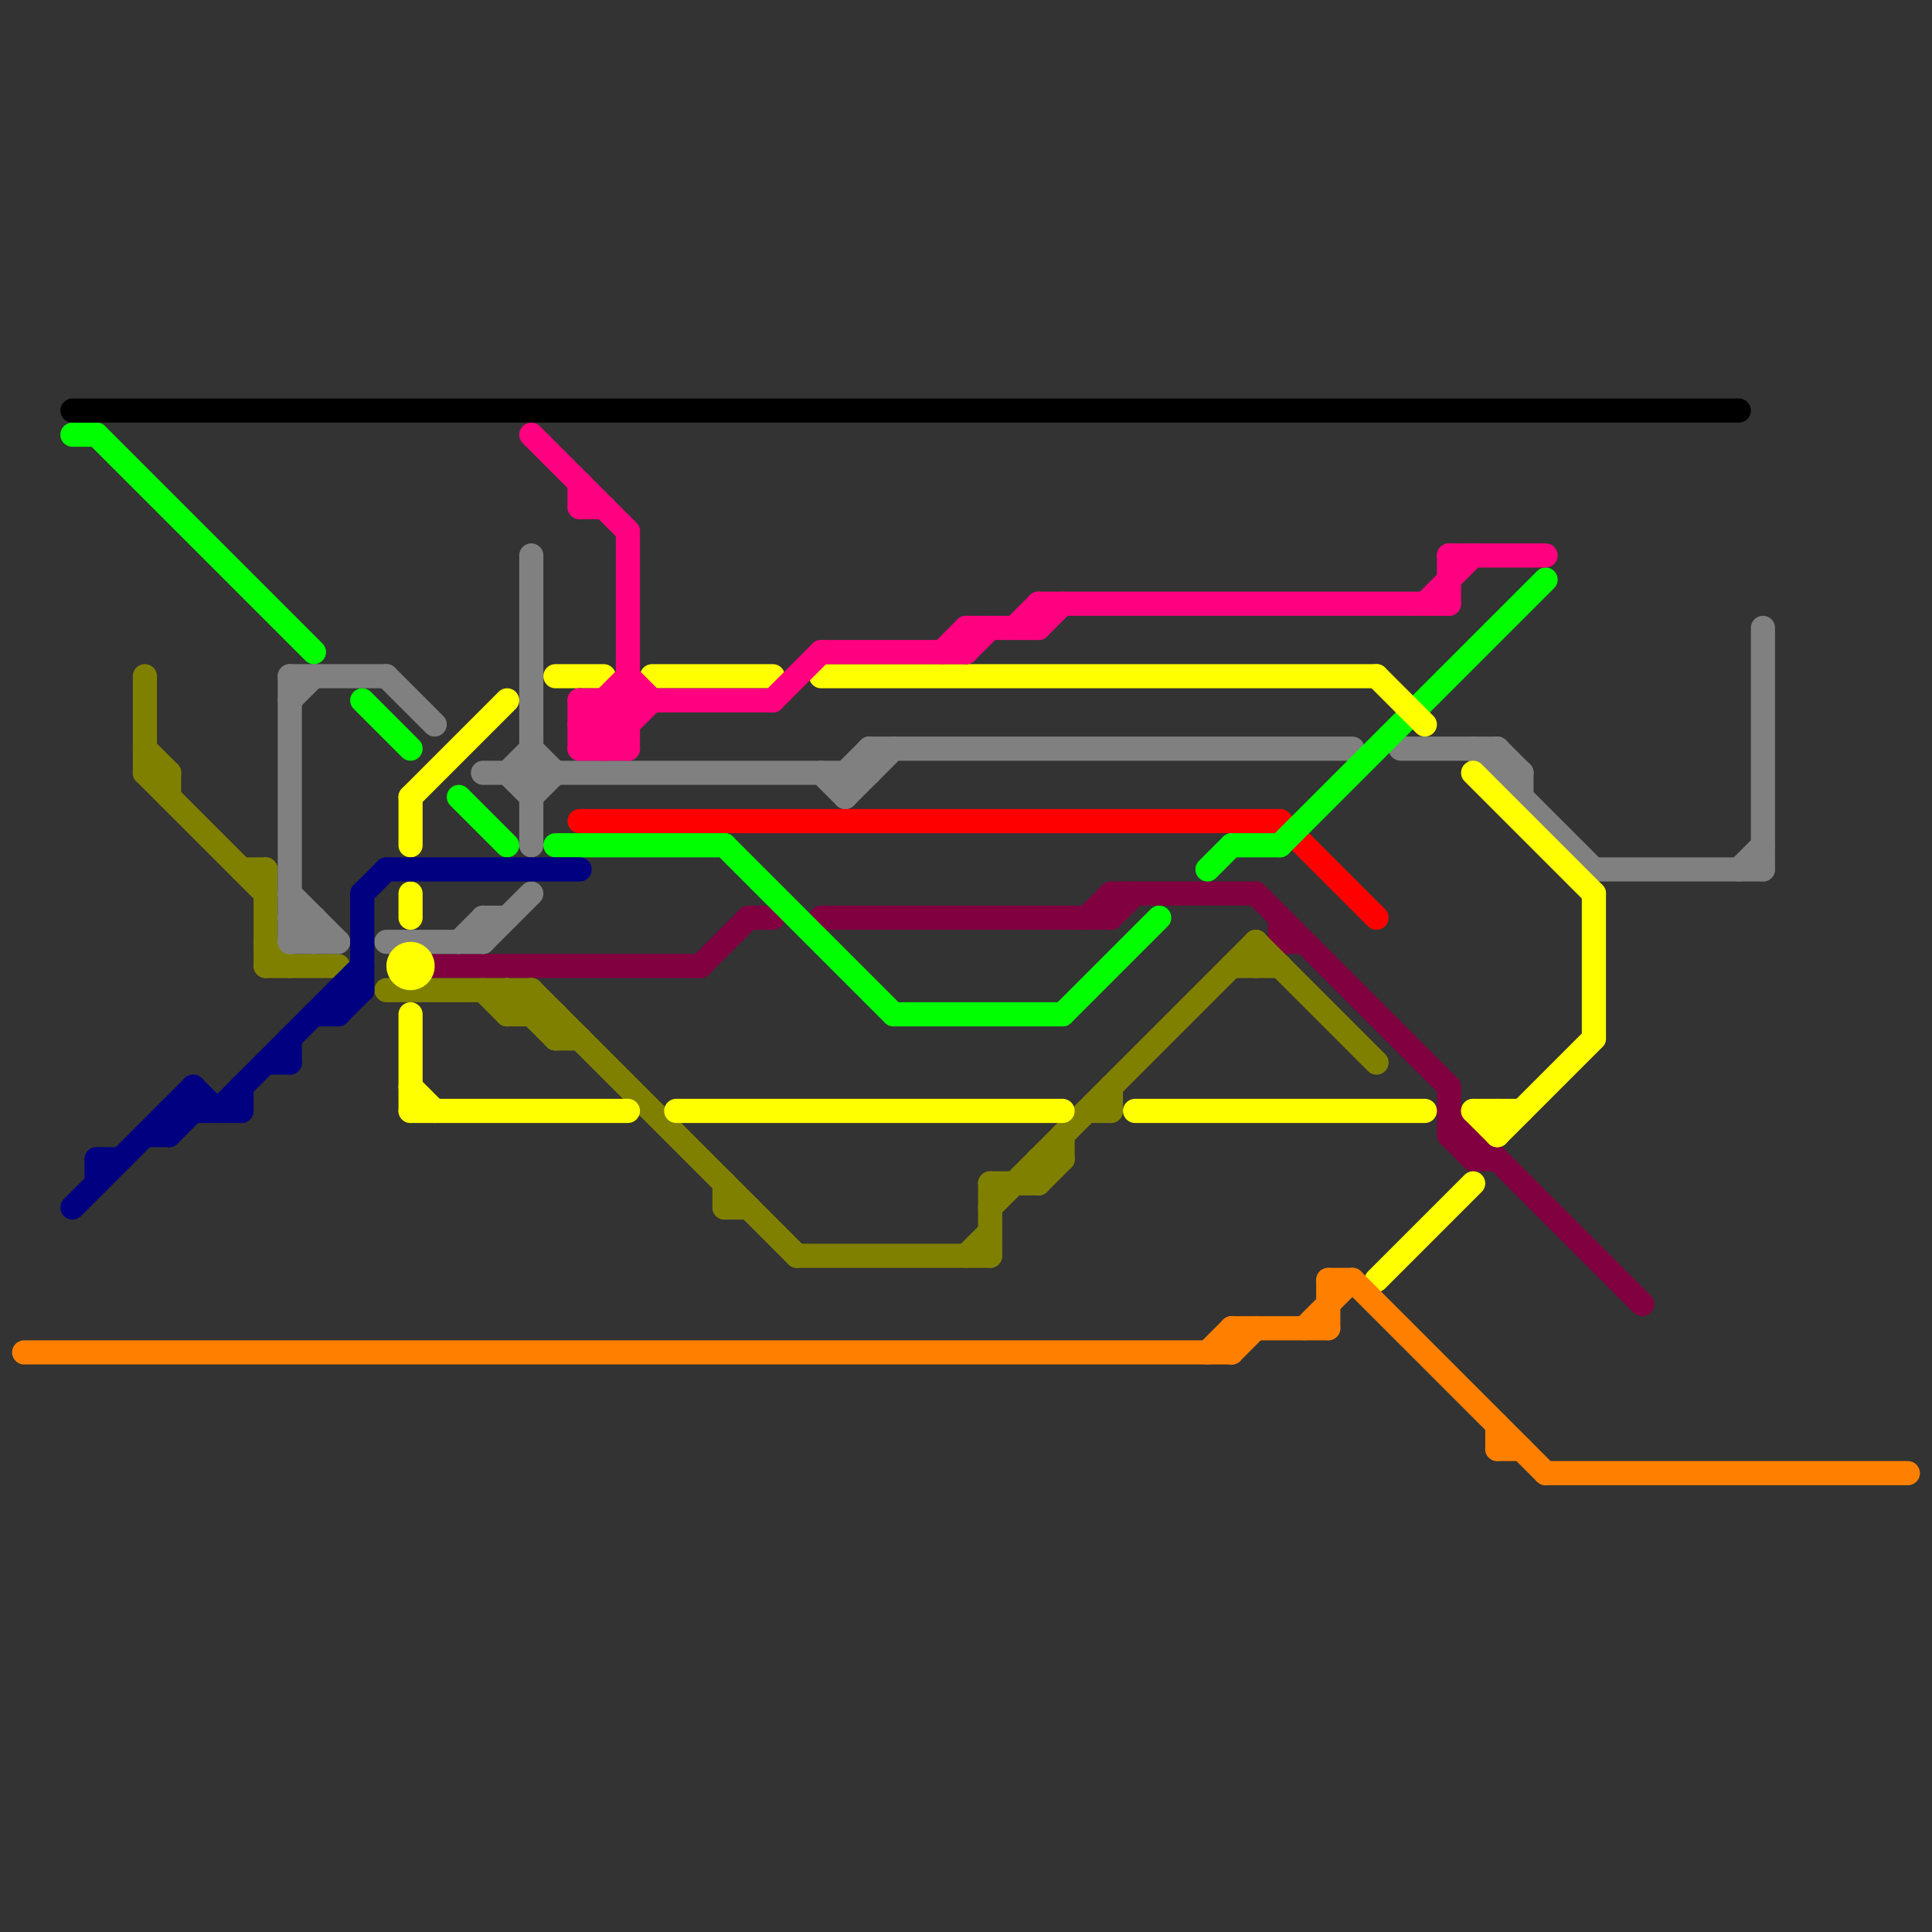 
<svg version="1.1" xmlns="http://www.w3.org/2000/svg" viewBox="0 0 80 80">
<rect x="0" y="0" width="80" height="80" fill="#333333" stroke="none"/>
<style>text { font: 1px Helvetica; font-weight: 600; white-space: pre; dominant-baseline: central; } line { stroke-width: 1; fill: none; stroke-linecap: round; stroke-linejoin: round; } .c0 { stroke: #800040 } .c1 { stroke: #808000 } .c2 { stroke: #808080 } .c3 { stroke: #ff0000 } .c4 { stroke: #00ff00 } .c5 { stroke: #ffff00 } .c6 { stroke: #000000 } .c7 { stroke: #ff8000 } .c8 { stroke: #ff0080 } .c9 { stroke: #000080 } .w1 { stroke-width: 1; }</style><defs><g id="wm-xf"><circle r="1.2" fill="#000"/><circle r="0.9" fill="#fff"/><circle r="0.6" fill="#000"/><circle r="0.3" fill="#fff"/></g><g id="wm"><circle r="0.6" fill="#000"/><circle r="0.3" fill="#fff"/></g></defs><line class="c0 " x1="18" y1="40" x2="29" y2="40"/><line class="c0 " x1="31" y1="38" x2="32" y2="38"/><line class="c0 " x1="46" y1="38" x2="47" y2="37"/><line class="c0 " x1="60" y1="46" x2="68" y2="54"/><line class="c0 " x1="45" y1="38" x2="46" y2="37"/><line class="c0 " x1="60" y1="47" x2="61" y2="48"/><line class="c0 " x1="53" y1="39" x2="54" y2="39"/><line class="c0 " x1="29" y1="40" x2="31" y2="38"/><line class="c0 " x1="60" y1="47" x2="61" y2="47"/><line class="c0 " x1="61" y1="48" x2="62" y2="48"/><line class="c0 " x1="34" y1="38" x2="46" y2="38"/><line class="c0 " x1="46" y1="37" x2="46" y2="38"/><line class="c0 " x1="46" y1="37" x2="52" y2="37"/><line class="c0 " x1="60" y1="45" x2="60" y2="47"/><line class="c0 " x1="52" y1="37" x2="60" y2="45"/><line class="c0 " x1="61" y1="47" x2="61" y2="48"/><line class="c0 " x1="53" y1="38" x2="53" y2="39"/><line class="c1 " x1="41" y1="49" x2="41" y2="52"/><line class="c1 " x1="6" y1="28" x2="6" y2="32"/><line class="c1 " x1="20" y1="41" x2="21" y2="42"/><line class="c1 " x1="43" y1="48" x2="44" y2="48"/><line class="c1 " x1="11" y1="39" x2="12" y2="40"/><line class="c1 " x1="11" y1="36" x2="11" y2="40"/><line class="c1 " x1="43" y1="49" x2="44" y2="48"/><line class="c1 " x1="23" y1="42" x2="23" y2="43"/><line class="c1 " x1="41" y1="49" x2="43" y2="49"/><line class="c1 " x1="10" y1="36" x2="11" y2="36"/><line class="c1 " x1="44" y1="47" x2="44" y2="48"/><line class="c1 " x1="6" y1="32" x2="7" y2="32"/><line class="c1 " x1="6" y1="31" x2="7" y2="32"/><line class="c1 " x1="46" y1="45" x2="46" y2="46"/><line class="c1 " x1="41" y1="50" x2="52" y2="39"/><line class="c1 " x1="40" y1="52" x2="41" y2="51"/><line class="c1 " x1="21" y1="42" x2="22" y2="41"/><line class="c1 " x1="21" y1="42" x2="23" y2="42"/><line class="c1 " x1="43" y1="48" x2="43" y2="49"/><line class="c1 " x1="52" y1="39" x2="52" y2="40"/><line class="c1 " x1="23" y1="43" x2="24" y2="43"/><line class="c1 " x1="30" y1="49" x2="30" y2="50"/><line class="c1 " x1="22" y1="41" x2="33" y2="52"/><line class="c1 " x1="51" y1="40" x2="53" y2="40"/><line class="c1 " x1="11" y1="40" x2="14" y2="40"/><line class="c1 " x1="52" y1="39" x2="57" y2="44"/><line class="c1 " x1="22" y1="41" x2="22" y2="42"/><line class="c1 " x1="45" y1="46" x2="46" y2="46"/><line class="c1 " x1="21" y1="41" x2="23" y2="43"/><line class="c1 " x1="7" y1="32" x2="7" y2="33"/><line class="c1 " x1="30" y1="50" x2="31" y2="50"/><line class="c1 " x1="16" y1="41" x2="22" y2="41"/><line class="c1 " x1="6" y1="32" x2="11" y2="37"/><line class="c1 " x1="21" y1="41" x2="21" y2="42"/><line class="c1 " x1="33" y1="52" x2="41" y2="52"/><line class="c2 " x1="12" y1="39" x2="13" y2="38"/><line class="c2 " x1="12" y1="37" x2="14" y2="39"/><line class="c2 " x1="16" y1="28" x2="18" y2="30"/><line class="c2 " x1="12" y1="38" x2="13" y2="39"/><line class="c2 " x1="35" y1="33" x2="37" y2="31"/><line class="c2 " x1="21" y1="32" x2="22" y2="33"/><line class="c2 " x1="36" y1="31" x2="56" y2="31"/><line class="c2 " x1="12" y1="28" x2="12" y2="39"/><line class="c2 " x1="62" y1="32" x2="63" y2="32"/><line class="c2 " x1="16" y1="39" x2="20" y2="39"/><line class="c2 " x1="12" y1="39" x2="14" y2="39"/><line class="c2 " x1="63" y1="32" x2="63" y2="33"/><line class="c2 " x1="22" y1="33" x2="23" y2="32"/><line class="c2 " x1="62" y1="31" x2="62" y2="32"/><line class="c2 " x1="12" y1="38" x2="13" y2="38"/><line class="c2 " x1="12" y1="29" x2="13" y2="28"/><line class="c2 " x1="13" y1="38" x2="13" y2="39"/><line class="c2 " x1="66" y1="36" x2="73" y2="36"/><line class="c2 " x1="19" y1="39" x2="20" y2="38"/><line class="c2 " x1="72" y1="36" x2="73" y2="35"/><line class="c2 " x1="73" y1="26" x2="73" y2="36"/><line class="c2 " x1="20" y1="38" x2="21" y2="38"/><line class="c2 " x1="20" y1="32" x2="36" y2="32"/><line class="c2 " x1="61" y1="31" x2="66" y2="36"/><line class="c2 " x1="35" y1="32" x2="35" y2="33"/><line class="c2 " x1="34" y1="32" x2="35" y2="33"/><line class="c2 " x1="20" y1="39" x2="22" y2="37"/><line class="c2 " x1="62" y1="31" x2="63" y2="32"/><line class="c2 " x1="20" y1="38" x2="20" y2="39"/><line class="c2 " x1="58" y1="31" x2="62" y2="31"/><line class="c2 " x1="22" y1="31" x2="23" y2="32"/><line class="c2 " x1="21" y1="32" x2="22" y2="31"/><line class="c2 " x1="22" y1="23" x2="22" y2="35"/><line class="c2 " x1="36" y1="31" x2="36" y2="32"/><line class="c2 " x1="35" y1="32" x2="36" y2="31"/><line class="c2 " x1="12" y1="28" x2="16" y2="28"/><line class="c3 " x1="53" y1="34" x2="57" y2="38"/><line class="c3 " x1="24" y1="34" x2="53" y2="34"/><line class="c4 " x1="19" y1="33" x2="21" y2="35"/><line class="c4 " x1="4" y1="18" x2="13" y2="27"/><line class="c4 " x1="23" y1="35" x2="30" y2="35"/><line class="c4 " x1="15" y1="29" x2="17" y2="31"/><line class="c4 " x1="37" y1="42" x2="44" y2="42"/><line class="c4 " x1="30" y1="35" x2="37" y2="42"/><line class="c4 " x1="3" y1="18" x2="4" y2="18"/><line class="c4 " x1="53" y1="35" x2="64" y2="24"/><line class="c4 " x1="51" y1="35" x2="53" y2="35"/><line class="c4 " x1="44" y1="42" x2="48" y2="38"/><line class="c4 " x1="50" y1="36" x2="51" y2="35"/><line class="c5 " x1="23" y1="28" x2="25" y2="28"/><line class="c5 " x1="17" y1="37" x2="17" y2="38"/><line class="c5 " x1="17" y1="45" x2="18" y2="46"/><line class="c5 " x1="17" y1="46" x2="26" y2="46"/><line class="c5 " x1="17" y1="33" x2="17" y2="35"/><line class="c5 " x1="57" y1="53" x2="61" y2="49"/><line class="c5 " x1="17" y1="33" x2="21" y2="29"/><line class="c5 " x1="28" y1="46" x2="44" y2="46"/><line class="c5 " x1="61" y1="46" x2="63" y2="46"/><line class="c5 " x1="61" y1="46" x2="62" y2="47"/><line class="c5 " x1="47" y1="46" x2="59" y2="46"/><line class="c5 " x1="66" y1="37" x2="66" y2="43"/><line class="c5 " x1="57" y1="28" x2="59" y2="30"/><line class="c5 " x1="61" y1="32" x2="66" y2="37"/><line class="c5 " x1="27" y1="28" x2="32" y2="28"/><line class="c5 " x1="62" y1="47" x2="66" y2="43"/><line class="c5 " x1="62" y1="46" x2="62" y2="47"/><line class="c5 " x1="17" y1="42" x2="17" y2="46"/><line class="c5 " x1="34" y1="28" x2="57" y2="28"/><circle cx="17" cy="40" r="1" fill="#ffff00" /><line class="c6 " x1="3" y1="17" x2="72" y2="17"/><line class="c7 " x1="56" y1="53" x2="64" y2="61"/><line class="c7 " x1="50" y1="56" x2="51" y2="55"/><line class="c7 " x1="62" y1="60" x2="63" y2="60"/><line class="c7 " x1="51" y1="55" x2="51" y2="56"/><line class="c7 " x1="54" y1="55" x2="56" y2="53"/><line class="c7 " x1="64" y1="61" x2="79" y2="61"/><line class="c7 " x1="51" y1="55" x2="55" y2="55"/><line class="c7 " x1="55" y1="53" x2="56" y2="53"/><line class="c7 " x1="1" y1="56" x2="51" y2="56"/><line class="c7 " x1="51" y1="56" x2="52" y2="55"/><line class="c7 " x1="62" y1="59" x2="62" y2="60"/><line class="c7 " x1="55" y1="53" x2="55" y2="55"/><line class="c8 " x1="24" y1="29" x2="26" y2="31"/><line class="c8 " x1="24" y1="20" x2="24" y2="21"/><line class="c8 " x1="24" y1="29" x2="24" y2="31"/><line class="c8 " x1="43" y1="25" x2="43" y2="26"/><line class="c8 " x1="26" y1="22" x2="26" y2="31"/><line class="c8 " x1="32" y1="29" x2="34" y2="27"/><line class="c8 " x1="24" y1="30" x2="26" y2="28"/><line class="c8 " x1="24" y1="31" x2="26" y2="31"/><line class="c8 " x1="25" y1="29" x2="25" y2="31"/><line class="c8 " x1="25" y1="31" x2="27" y2="29"/><line class="c8 " x1="25" y1="29" x2="26" y2="30"/><line class="c8 " x1="60" y1="23" x2="64" y2="23"/><line class="c8 " x1="24" y1="30" x2="26" y2="30"/><line class="c8 " x1="24" y1="21" x2="25" y2="21"/><line class="c8 " x1="24" y1="30" x2="25" y2="31"/><line class="c8 " x1="60" y1="23" x2="60" y2="25"/><line class="c8 " x1="40" y1="27" x2="41" y2="26"/><line class="c8 " x1="39" y1="27" x2="40" y2="26"/><line class="c8 " x1="59" y1="25" x2="61" y2="23"/><line class="c8 " x1="43" y1="26" x2="44" y2="25"/><line class="c8 " x1="24" y1="29" x2="32" y2="29"/><line class="c8 " x1="42" y1="26" x2="43" y2="25"/><line class="c8 " x1="43" y1="25" x2="60" y2="25"/><line class="c8 " x1="34" y1="27" x2="40" y2="27"/><line class="c8 " x1="24" y1="31" x2="26" y2="29"/><line class="c8 " x1="26" y1="28" x2="27" y2="29"/><line class="c8 " x1="22" y1="18" x2="26" y2="22"/><line class="c8 " x1="40" y1="26" x2="43" y2="26"/><line class="c8 " x1="40" y1="26" x2="40" y2="27"/><line class="c9 " x1="7" y1="46" x2="7" y2="47"/><line class="c9 " x1="8" y1="45" x2="9" y2="46"/><line class="c9 " x1="10" y1="45" x2="10" y2="46"/><line class="c9 " x1="9" y1="46" x2="15" y2="40"/><line class="c9 " x1="6" y1="47" x2="7" y2="47"/><line class="c9 " x1="3" y1="50" x2="8" y2="45"/><line class="c9 " x1="12" y1="43" x2="12" y2="44"/><line class="c9 " x1="15" y1="37" x2="15" y2="41"/><line class="c9 " x1="14" y1="42" x2="15" y2="41"/><line class="c9 " x1="14" y1="41" x2="14" y2="42"/><line class="c9 " x1="14" y1="41" x2="15" y2="41"/><line class="c9 " x1="16" y1="36" x2="24" y2="36"/><line class="c9 " x1="15" y1="37" x2="16" y2="36"/><line class="c9 " x1="8" y1="45" x2="8" y2="46"/><line class="c9 " x1="13" y1="42" x2="14" y2="42"/><line class="c9 " x1="11" y1="44" x2="12" y2="44"/><line class="c9 " x1="7" y1="47" x2="8" y2="46"/><line class="c9 " x1="4" y1="48" x2="5" y2="48"/><line class="c9 " x1="7" y1="46" x2="10" y2="46"/><line class="c9 " x1="4" y1="48" x2="4" y2="49"/>
</svg>
